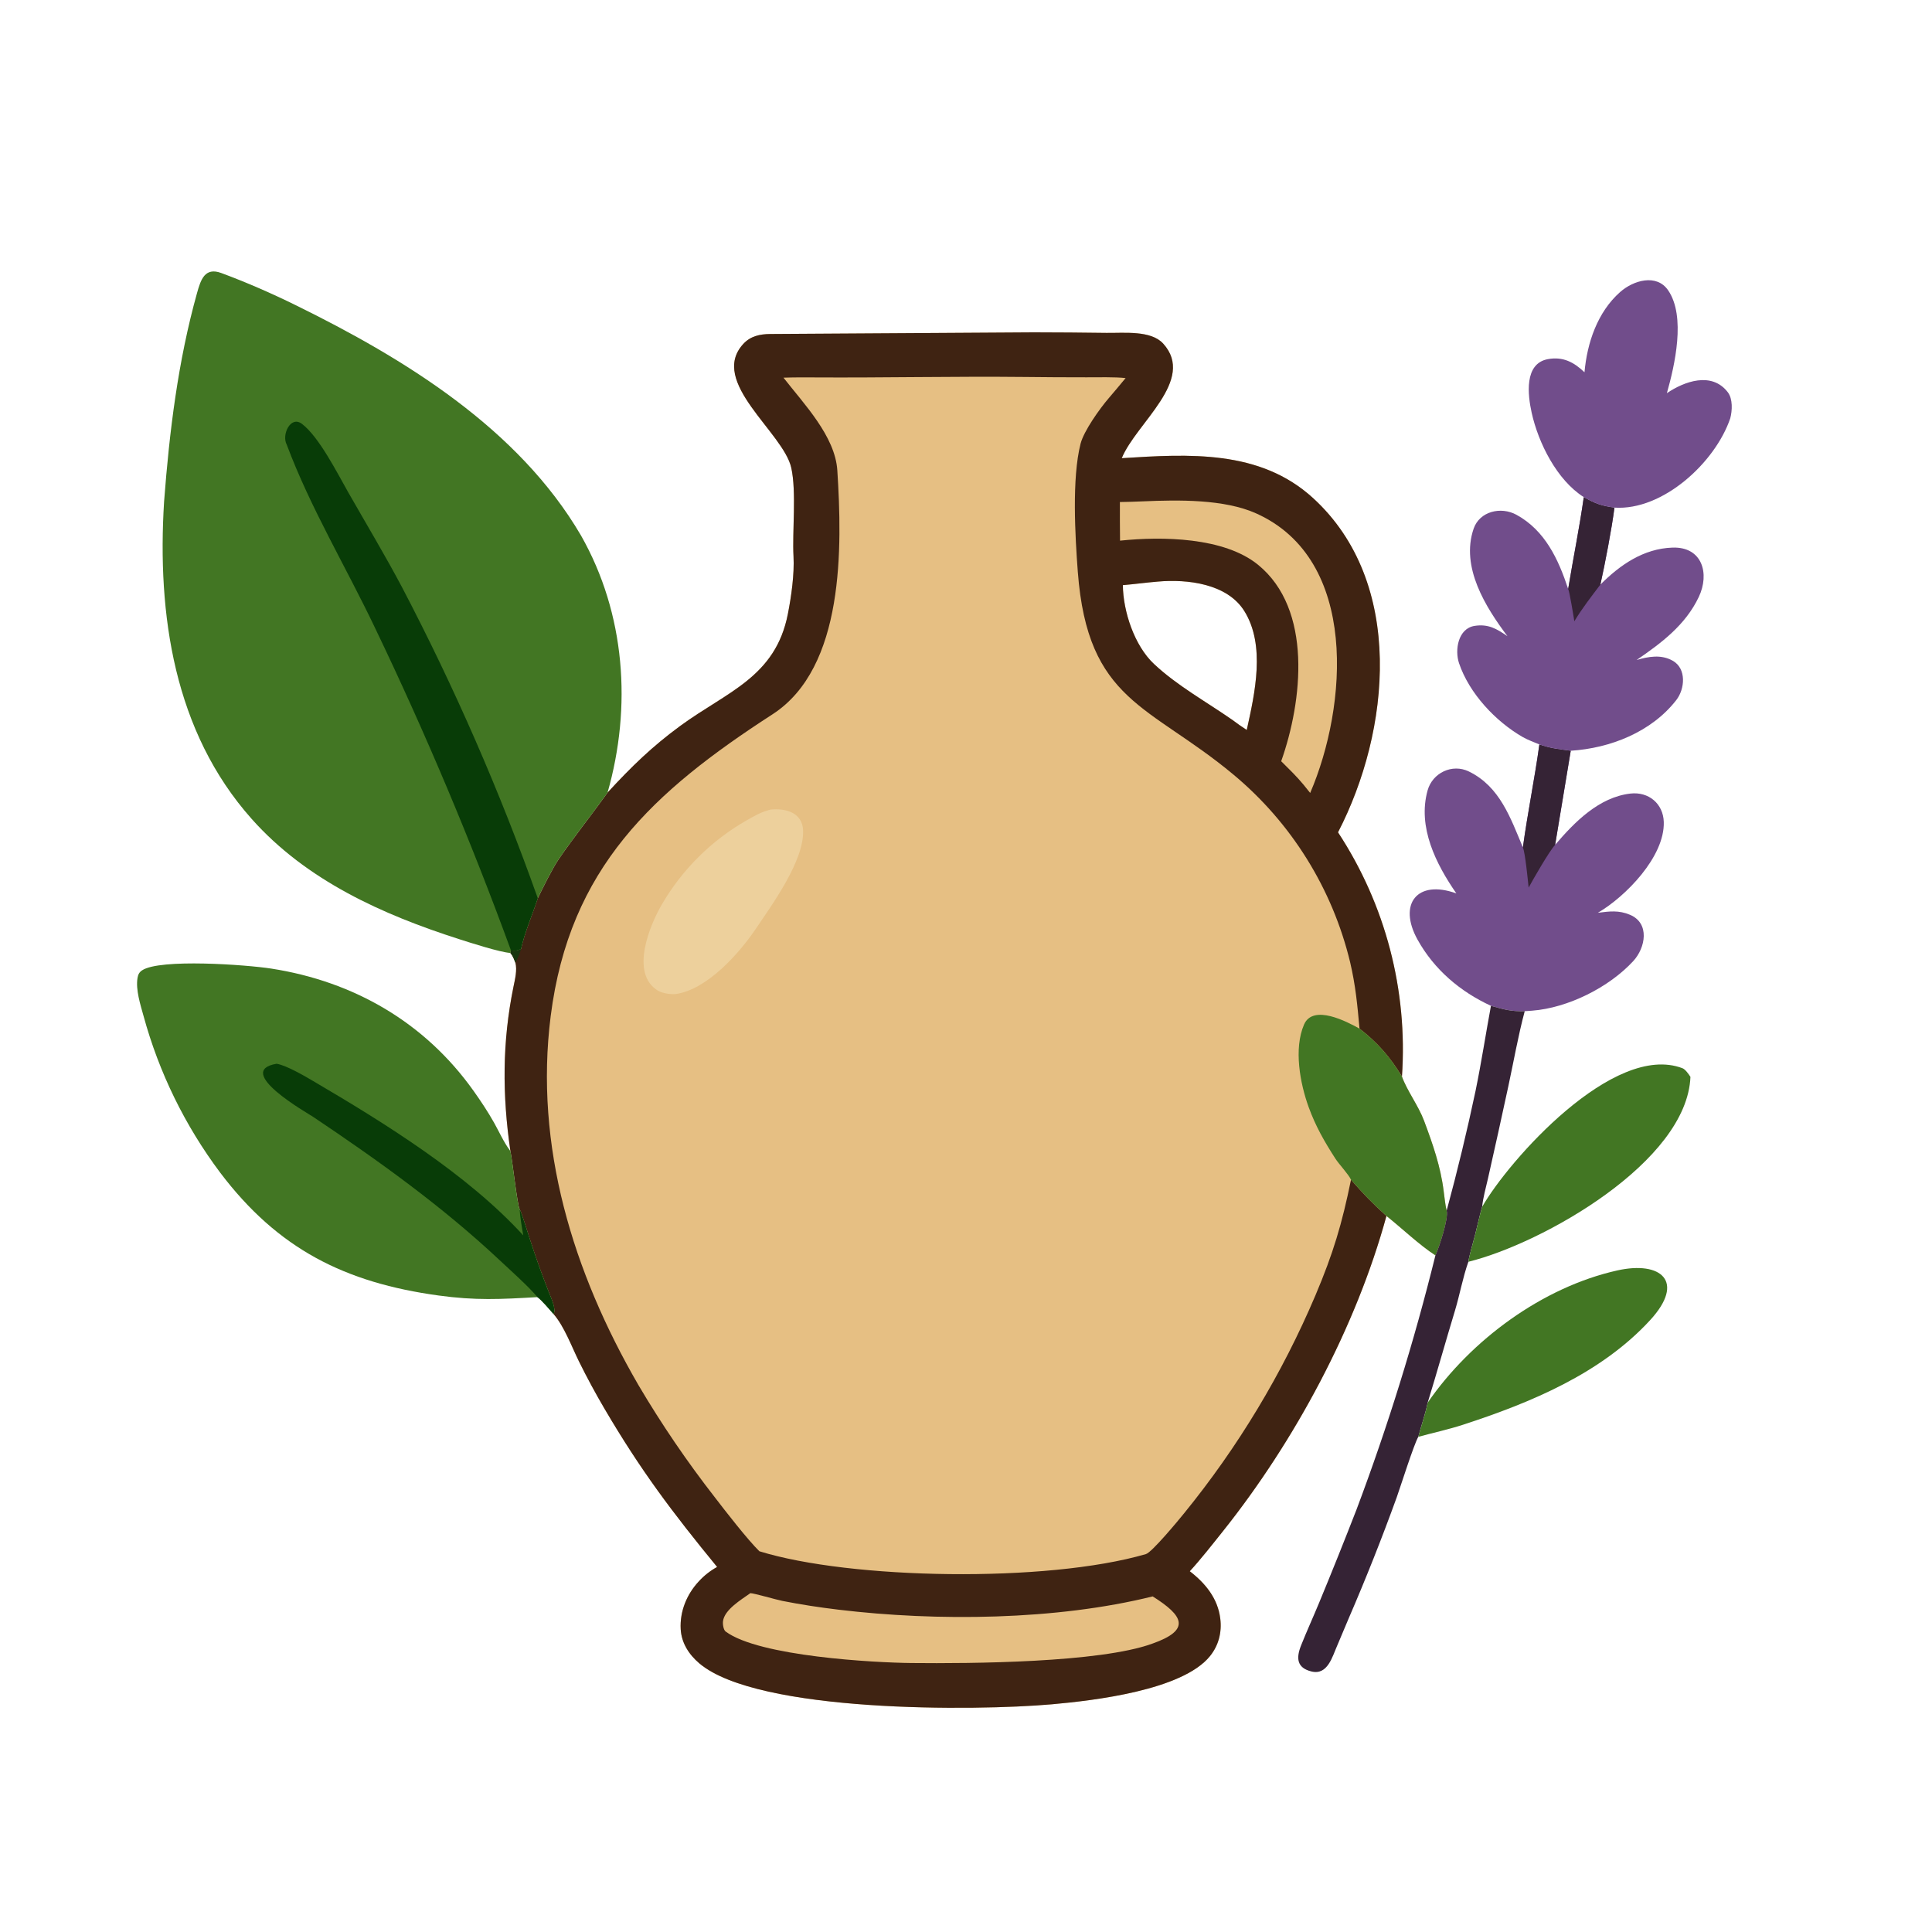 <svg xmlns="http://www.w3.org/2000/svg" xmlns:xlink="http://www.w3.org/1999/xlink" width="1024" height="1024" viewBox="0 0 1024 1024"><path fill="#E6BF83" d="M322.025 420.078C334.692 406.324 345.637 395.665 360.573 384.726C385.353 366.578 411.018 358.933 417.591 325.391C419.366 316.334 421.101 304.35 420.576 294.837C419.857 281.81 422.226 260.673 419.383 247.92C415.2 229.158 375.59 202.466 393.886 182.366C397.79 178.077 402.835 177.086 408.19 177.029L547.939 176.154C560.79 176.171 573.64 176.268 586.489 176.445C595.846 176.565 610.039 174.974 616.526 182.131C634.029 201.441 602.19 224.163 594.557 242.847C630.024 240.612 667.727 238.212 695.895 263.939C744.926 308.717 736.939 387.5 709.177 441.153C734.318 479.437 746.22 524.904 743.063 570.596C745.788 578.202 751.755 585.938 754.792 594.055C759.383 606.329 763.585 618.324 765.194 631.462C765.629 634.631 766.004 638.604 766.749 641.682C767.871 645.677 762.762 661.109 760.803 665.366C752.252 659.847 743.063 651.01 734.846 644.476C718.752 703.412 686.137 764.028 648.032 811.765C642.869 818.234 636.128 826.833 630.61 832.791C638.891 839.179 645.462 847.193 646.773 857.898C647.662 865.153 645.927 872.08 641.294 877.801C626.652 895.882 579.828 901.329 557.547 903.311C517.157 906.904 401.667 907.862 370.668 881.626C365.189 876.988 361.187 870.829 360.783 863.49C360.267 854.092 363.994 845.022 370.355 838.188C373.159 835.118 376.447 832.528 380.089 830.522C356.232 801.406 339.62 779.349 320.491 746.805C315.647 738.563 311.103 730.148 306.869 721.578C302.942 713.612 299.027 702.927 293.389 696.46C294.969 693.829 291.884 687.563 290.812 684.775C287.221 675.61 283.908 666.337 280.879 656.971C279.921 654.107 276.387 642.486 275.414 640.897C274.092 638.176 271.637 615.235 270.523 610.085C266.194 580.317 266.15 552.299 272.169 522.928C272.977 518.985 274.189 514.13 273.175 510.226C272.301 508.023 272.011 506.94 270.542 505.08L270.823 503.745C272.97 504.146 274.178 503.775 276.133 503C277.911 494.637 282.314 484.37 285.035 476.093C287.716 470.585 292.821 460.234 296.126 455.402C304.265 443.503 313.628 431.841 322.025 420.078ZM595.139 310.143C595.287 324.111 601.268 342.186 611.604 351.885C623.959 363.48 639.324 371.901 653.209 381.587C655.864 383.561 658.021 385.114 660.807 386.897C665.116 367.422 670.834 342.095 659.548 323.92C650.492 309.337 629.374 306.867 613.739 308.25C607.463 308.768 601.287 309.618 595.139 310.143Z"></path><path fill="#3F2312" d="M322.025 420.078C334.692 406.324 345.637 395.665 360.573 384.726C385.353 366.578 411.018 358.933 417.591 325.391C419.366 316.334 421.101 304.35 420.576 294.837C419.857 281.81 422.226 260.673 419.383 247.92C415.2 229.158 375.59 202.466 393.886 182.366C397.79 178.077 402.835 177.086 408.19 177.029L547.939 176.154C560.79 176.171 573.64 176.268 586.489 176.445C595.846 176.565 610.039 174.974 616.526 182.131C634.029 201.441 602.19 224.163 594.557 242.847C630.024 240.612 667.727 238.212 695.895 263.939C744.926 308.717 736.939 387.5 709.177 441.153C734.318 479.437 746.22 524.904 743.063 570.596C736.842 560.298 730.04 552.491 720.577 545.207C719.42 532.548 718.517 522.475 715.594 509.977C706.191 470.974 684.44 436.052 653.582 410.413C609.18 373.453 576.469 372.114 571.257 303.034C569.844 284.309 568.049 253.503 572.722 235.188C574.468 228.346 582.993 216.471 587.549 211.163C590.438 207.798 593.695 203.919 596.603 200.384C590.744 199.74 582.005 199.995 575.835 199.983C564.855 199.987 553.875 199.924 542.896 199.795C505.697 199.404 468.457 200.265 431.249 200.033C425.937 200 420.565 199.987 415.257 200.172C426.067 214.088 442.633 231.142 443.799 249.322C446.387 289.686 447.778 353.794 409.456 378.589C346.167 419.537 301.828 459.948 291.872 538.605C283.168 607.381 303.602 674.155 338.389 734.132C350.634 754.872 364.204 774.8 379.016 793.791C384.369 800.784 396.267 816.112 402.493 822.202C450.658 837.134 554.712 839.06 607.371 823.695C610.521 822.776 624.461 805.969 627.617 802.049C656.14 767.007 679.573 728.115 697.225 686.524C706.666 664.195 711.264 648.763 716.06 625.284C722.727 632.914 727.264 637.613 734.846 644.476C718.752 703.412 686.137 764.028 648.032 811.765C642.869 818.234 636.128 826.833 630.61 832.791C638.891 839.179 645.462 847.193 646.773 857.898C647.662 865.153 645.927 872.08 641.294 877.801C626.652 895.882 579.828 901.329 557.547 903.311C517.157 906.904 401.667 907.862 370.668 881.626C365.189 876.988 361.187 870.829 360.783 863.49C360.267 854.092 363.994 845.022 370.355 838.188C373.159 835.118 376.447 832.528 380.089 830.522C356.232 801.406 339.62 779.349 320.491 746.805C315.647 738.563 311.103 730.148 306.869 721.578C302.942 713.612 299.027 702.927 293.389 696.46C294.969 693.829 291.884 687.563 290.812 684.775C287.221 675.61 283.908 666.337 280.879 656.971C279.921 654.107 276.387 642.486 275.414 640.897C274.092 638.176 271.637 615.235 270.523 610.085C266.194 580.317 266.15 552.299 272.169 522.928C272.977 518.985 274.189 514.13 273.175 510.226C272.301 508.023 272.011 506.94 270.542 505.08L270.823 503.745C272.97 504.146 274.178 503.775 276.133 503C277.911 494.637 282.314 484.37 285.035 476.093C287.716 470.585 292.821 460.234 296.126 455.402C304.265 443.503 313.628 431.841 322.025 420.078ZM595.139 310.143C595.287 324.111 601.268 342.186 611.604 351.885C623.959 363.48 639.324 371.901 653.209 381.587C655.864 383.561 658.021 385.114 660.807 386.897C665.116 367.422 670.834 342.095 659.548 323.92C650.492 309.337 629.374 306.867 613.739 308.25C607.463 308.768 601.287 309.618 595.139 310.143Z"></path><path fill="#17360E" d="M270.823 503.745C272.97 504.146 274.178 503.775 276.133 503C275.16 506.39 274.776 507.159 273.175 510.226C272.301 508.023 272.011 506.94 270.542 505.08L270.823 503.745Z"></path><path fill="#E6BF83" d="M397.716 844.403C399.782 844.471 411.334 847.85 414.625 848.504C424.675 850.499 434.264 851.941 444.471 853.17C496.545 859.439 559.946 858.799 610.943 846.124C627.219 856.358 631.503 863.886 610.622 871.215C582.836 881.273 514.9 881.763 483.001 881.437C463.667 881.24 402.425 877.989 384.616 864.748C383.468 863.894 382.999 860.949 383.209 859.276C383.978 853.145 392.807 847.899 397.716 844.403Z"></path><path fill="#E6BF83" d="M605.903 265.72C624.524 264.913 648.82 264.506 665.764 272.097C720.393 296.574 714.135 374.478 694.422 420.286L690.841 415.837C687.203 411.43 683.105 407.508 679.057 403.473C690.35 371.566 695.801 322.959 666.784 299.337C648.776 284.677 615.98 284.241 593.643 286.557C593.524 279.804 593.589 272.856 593.57 266.087C597.683 266.028 601.794 265.905 605.903 265.72Z"></path><path fill="#427623" d="M716.06 625.284C714.704 622.33 709.723 617.109 707.801 614.129C701.997 605.124 697.326 597.004 693.608 586.779C689.042 574.17 685.645 555.857 691.155 543.064C695.931 531.974 713.998 541.544 720.577 545.207C730.04 552.491 736.842 560.298 743.063 570.596C745.788 578.202 751.755 585.938 754.792 594.055C759.383 606.329 763.585 618.324 765.194 631.462C765.629 634.631 766.004 638.604 766.749 641.682C767.871 645.677 762.762 661.109 760.803 665.366C752.252 659.847 743.063 651.01 734.846 644.476C727.264 637.613 722.727 632.914 716.06 625.284Z"></path><path fill="#EDD09C" d="M408.374 429.102C416.557 428.251 425.243 430.779 425.644 440.026C426.338 456.035 409.365 479.259 400.767 492.035C391.561 505.715 374.724 524.389 358.331 526.839C355.601 527.198 350.963 526.455 348.621 525.006C333.614 515.726 344.629 489.86 350.921 479.173C361.617 460.867 376.901 445.666 395.263 435.067C399.983 432.381 403.13 430.48 408.374 429.102Z"></path><path fill="#427623" d="M270.542 505.08C265.266 504.827 248.949 499.564 243.508 497.821C202.658 484.742 162.445 466.687 133.413 434.069C92.183 387.746 83.254 325.76 86.966 265.908C89.778 228.737 94.364 191.346 104.411 155.379C106.391 148.29 108.527 141.457 117.281 144.704C130.653 149.663 143.886 155.439 156.74 161.755C214.316 190.046 274.768 227.064 307.975 283.88C331.489 325.329 334.945 374.687 322.025 420.078C313.628 431.841 304.265 443.503 296.126 455.402C292.821 460.234 287.716 470.585 285.035 476.093C282.314 484.37 277.911 494.637 276.133 503C274.178 503.775 272.97 504.146 270.823 503.745L270.542 505.08Z"></path><path fill="#083C07" d="M270.823 503.745C249.614 445.703 225.602 388.723 198.871 333.007C183.494 300.649 164.556 269.304 151.975 235.659C149.163 230.542 153.95 220.134 159.95 224.6C169.055 231.376 178.905 251.011 184.479 260.784C194.204 277.835 204.092 294.302 213.065 311.217C240.917 364.408 264.967 419.504 285.035 476.093C282.314 484.37 277.911 494.637 276.133 503C274.178 503.775 272.97 504.146 270.823 503.745Z"></path><path fill="#427623" d="M284.843 687.505C265.084 688.646 252.1 689.337 232.479 686.647C182.813 679.838 147.304 662 116.689 621.503C98.048 596.628 84.268 568.459 76.075 538.474C74.397 532.42 71.844 524.561 72.891 518.311C73.184 516.559 73.787 515.32 75.28 514.319C84.724 507.987 130.65 511.325 143.793 513.372C187.54 520.187 225.145 541.852 250.963 578.136C254.828 583.568 258.587 589.228 261.86 595.04C264.573 599.856 266.912 605.242 270.208 609.674C270.311 609.813 270.418 609.948 270.523 610.085C271.637 615.235 274.092 638.176 275.414 640.897C276.387 642.486 279.921 654.107 280.879 656.971C283.908 666.337 287.221 675.61 290.812 684.775C291.884 687.563 294.969 693.829 293.389 696.46C291.336 694.137 287.106 689.075 284.843 687.505Z"></path><path fill="#083C07" d="M284.843 687.505C280.629 682.293 269.949 672.739 264.807 667.915C234.298 639.311 200.695 615.242 165.999 591.975C163.008 589.969 123.558 567.662 146.623 563.81C151.973 564.7 161.901 570.581 166.092 573.041C203.748 595.146 247.856 622.503 277.337 654.777C276.573 650.441 275.69 645.239 275.414 640.897C276.387 642.486 279.921 654.107 280.879 656.971C283.908 666.337 287.221 675.61 290.812 684.775C291.884 687.563 294.969 693.829 293.389 696.46C291.336 694.137 287.106 689.075 284.843 687.505Z"></path><path fill="#714D8B" d="M815.902 394.564C821.677 396.64 826.509 397.098 832.523 397.91L824.249 447.794C834.53 435.71 847.491 422.556 864.088 420.612C873.802 419.473 881.561 425.96 881.838 435.694C882.363 454.12 861.467 475.326 846.915 483.789C853.114 483.018 857.939 482.341 863.919 484.85C874.551 489.311 872.18 502.319 865.68 509.373C852.764 523.391 831.02 534.209 812.103 535.677C810.781 535.779 809.458 535.872 808.135 535.956C801.024 536.148 797.078 535.043 790.234 533.107C773.853 525.56 760.115 513.832 751.354 498.081C740.845 479.189 751.079 465.985 771.9 473.531C761.168 458.053 751.2 438.414 756.667 418.894C759.25 409.672 769.658 404.589 778.521 408.898C794.982 416.901 800.614 433.574 807.165 449.144C809.673 430.78 813.413 412.681 815.902 394.564Z"></path><path fill="#352335" d="M815.902 394.564C821.677 396.64 826.509 397.098 832.523 397.91L824.249 447.794C821.081 451.233 812.642 465.952 810.207 470.444C809.814 466.691 808.43 452.229 807.165 449.144C809.673 430.78 813.413 412.681 815.902 394.564Z"></path><path fill="#714D8B" d="M839.444 263.484C845.477 266.929 848.744 268.081 855.681 269.056C854.345 279.851 850.644 299.038 848.236 309.839C858.724 299.33 871.13 290.768 886.431 290.236C902.232 289.687 906.294 303.986 900.386 316.417C893.315 331.295 880.609 340.789 867.439 349.815C873.807 347.956 880.473 346.745 886.597 350.213C893.969 354.389 893.061 365.144 888.465 371.055C875.272 388.021 853.435 396.588 832.523 397.91C826.509 397.098 821.677 396.64 815.902 394.564C812.896 393.32 810.136 392.332 807.184 390.714C792.686 382.404 778.7 367.497 773.316 351.508C770.958 344.506 772.803 333.102 781.575 331.729C788.821 330.594 793.308 333.278 798.987 337.198C787.531 321.978 774.019 300.612 781.067 280.183C784.227 271.025 795.486 268.31 803.772 272.854C818.942 281.174 825.977 296.439 831.163 312.154C833.835 295.853 837.119 279.881 839.444 263.484Z"></path><path fill="#352335" d="M839.444 263.484C845.477 266.929 848.744 268.081 855.681 269.056C854.345 279.851 850.644 299.038 848.236 309.839C843.491 316.092 838.467 322.565 834.427 329.292C834.114 327.177 831.916 313.611 831.163 312.154C833.835 295.853 837.119 279.881 839.444 263.484Z"></path><path fill="#714D8B" d="M839.813 197.305C841.212 181.665 846.685 165.404 858.723 154.766C865.728 148.575 878.004 144.927 884.142 153.859C893.645 167.687 887.628 193.746 883.477 208.395C892.6 202.188 907.254 196.755 915.779 207.906C918.463 211.415 918.159 217.662 917.074 221.712C909.139 245.088 881.394 270.731 855.681 269.056C848.744 268.081 845.477 266.929 839.444 263.484C825.203 254.474 815.339 234.788 811.801 218.697C809.764 209.434 807.69 192.67 820.445 190.344C828.402 188.892 834.212 191.954 839.813 197.305Z"></path><path fill="#352335" d="M790.234 533.107C797.078 535.043 801.024 536.148 808.135 535.956C804.631 549.052 802.3 562.522 799.444 575.759C795.927 592.067 792.339 608.377 788.653 624.647C787.613 629.238 785.967 635.034 785.578 639.634C784.239 644.024 782.962 650.08 781.794 654.646C780.932 658.018 778.602 665.946 778.266 668.773C775.263 677.24 773.703 686.289 771.121 694.796C766.225 710.928 761.655 727.341 756.7 743.419C755.537 749.234 753.27 755.682 751.738 761.547C749.499 765.22 742.344 787.843 740.288 793.629C732.461 815.251 723.979 836.63 714.852 857.736C712.825 862.507 710.84 867.29 708.804 872.077C706.16 878.02 703.716 888.022 695.111 885.918C687.28 884.003 686.939 878.771 689.604 872.088C692.606 864.559 695.983 857.169 699.09 849.674C705.908 833.209 712.544 816.669 718.997 800.058C735.564 756.02 749.524 711.045 760.803 665.366C762.762 661.109 767.871 645.677 766.749 641.682C772.468 620.615 777.589 599.39 782.105 578.033C785.215 562.868 787.443 548.187 790.234 533.107Z"></path><path fill="#427623" d="M785.578 639.634C799.473 615.251 855.243 552.195 891.793 566.201C893.233 566.753 895.113 569.389 895.972 570.773C894.133 615.821 817.67 659.034 778.266 668.773C778.602 665.946 780.932 658.018 781.794 654.646C782.962 650.08 784.239 644.024 785.578 639.634Z"></path><path fill="#427623" d="M756.7 743.419C779.589 710.217 817.583 682.187 857.261 673.343C880.345 668.198 893.482 679.151 874.629 699.677C848.619 727.992 811.349 743.43 775.477 755.127C767.526 757.719 759.695 759.36 751.738 761.547C753.27 755.682 755.537 749.234 756.7 743.419Z"></path></svg>
